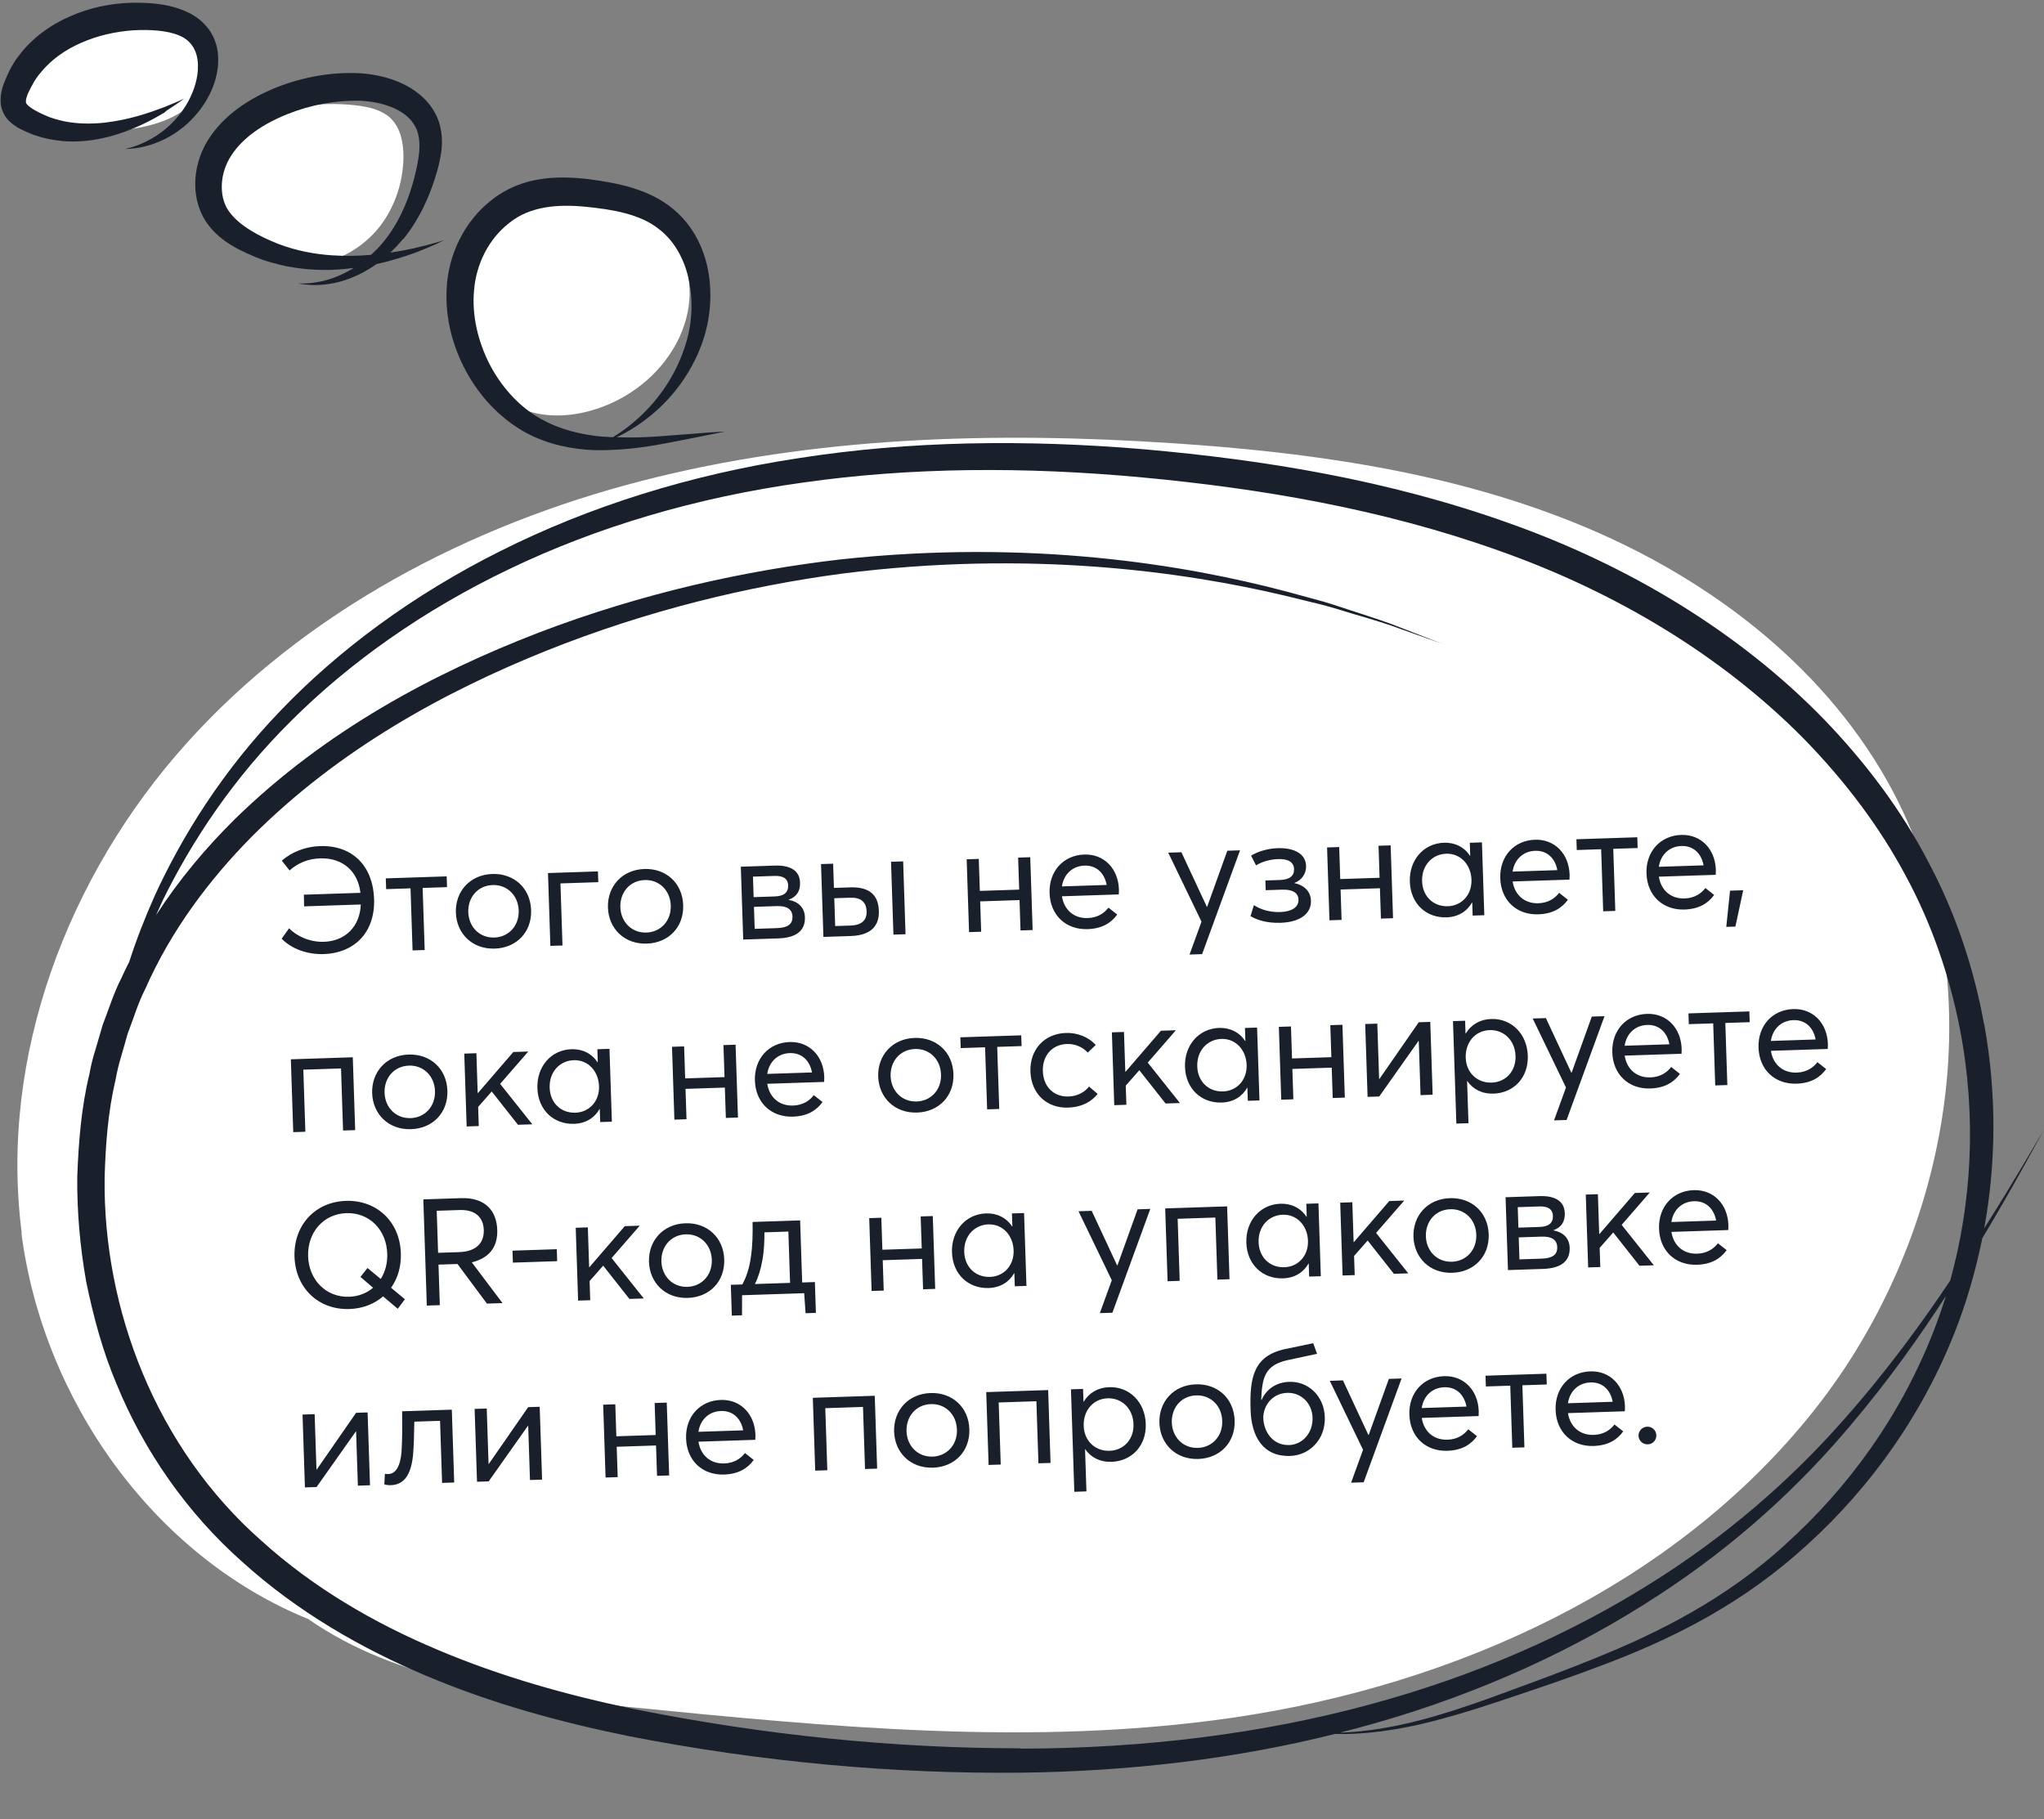 <svg width="437" height="389" viewBox="0 0 437 389" fill="none" xmlns="http://www.w3.org/2000/svg">
<rect x="0" y="0" width="437" height="389" fill="#808080" stroke="none"/>
<g clip-path="url(#clip0_1244_2226)">
<path d="M4.571 263.589C9.142 299.203 32.723 332.679 65.896 346.172C85.219 359.631 110.358 362.565 134.113 364.946C177.189 369.225 220.786 373.504 263.62 367.258C311.094 360.321 357.98 339.132 387.794 301.619C417.574 264.141 426.993 209.028 403.619 167.236C389.283 141.595 364.282 122.959 336.996 111.916C309.709 100.838 280.068 96.697 250.669 94.764C212.683 92.245 174.108 93.315 137.264 102.805C100.42 112.295 65.238 130.689 39.856 158.953C14.474 187.217 -0.208 225.938 4.64 263.554L4.571 263.589Z" fill="white"/>
<path d="M140.415 47.002C135.013 42.584 127.499 41.687 120.538 42.101C116.002 42.377 111.397 43.171 107.449 45.449C105.579 46.519 103.917 47.899 102.532 49.486C99.45 53.007 97.684 57.562 97.338 62.221C96.992 66.88 97.996 71.573 100.004 75.783C102.394 80.856 106.376 85.343 111.604 87.448C116.002 89.208 120.989 89.173 125.559 88C129.438 87.034 133.108 85.274 136.329 82.892C141.938 78.751 146.163 72.574 147.202 65.706C148.24 58.839 145.817 51.35 140.415 46.967V47.002Z" fill="white"/>
<path d="M48.548 28.573C46.47 30.609 45.57 33.646 45.466 36.58C45.258 41.86 47.336 47.174 51.076 50.936C54.816 54.697 60.148 56.803 65.446 56.63C71.16 56.458 76.631 53.662 80.405 49.383C84.145 45.104 86.153 39.409 86.257 33.715C86.292 30.678 85.703 27.434 83.556 25.329C81.617 23.466 78.812 22.844 76.146 22.534C68.32 21.637 60.252 22.81 52.98 25.95C51.387 26.641 49.794 27.434 48.583 28.642L48.548 28.573Z" fill="white"/>
<path d="M34.247 4.381C26.767 3.174 19.184 6.142 12.778 10.145C10.389 11.663 7.999 13.389 6.545 15.804C5.09 18.22 4.744 21.499 6.372 23.811C7.826 25.881 10.492 26.744 12.986 27.227C18.63 28.366 24.517 28.332 30.161 27.227C34.143 26.399 38.16 24.95 41.069 22.085C43.977 19.221 45.501 14.735 43.977 10.938C42.454 7.177 38.333 5.003 34.282 4.381H34.247Z" fill="white"/>
<path d="M424.188 219.001C422.076 207.302 418.232 195.534 412.38 184.491C406.632 173.379 398.91 163.06 389.907 153.742C371.796 135.141 348.25 120.923 322.487 111.812C296.689 102.598 270.199 98.319 244.713 96.076C219.193 93.901 194.226 94.281 170.887 97.939C147.514 101.459 125.837 108.361 107.069 117.783C88.266 127.169 72.337 139.041 60.01 151.913C47.613 164.786 38.991 178.659 33.104 191.462C30.922 196.363 29.087 201.091 27.633 205.646C27.044 206.785 26.49 207.924 25.971 209.097C24.309 212.306 23.27 215.757 21.954 219.139L20.43 224.351C19.876 226.076 19.426 227.871 19.114 229.665C17.383 236.774 16.794 244.194 16.517 251.614C16.448 259.068 17.106 266.557 18.422 274.011C19.946 281.431 21.919 288.85 24.932 295.96C30.749 310.178 39.96 323.464 51.803 333.955C63.542 344.585 77.254 352.488 91.313 358.389C105.406 364.325 119.95 368.259 134.32 371.192C163.131 376.817 191.317 379.302 218.292 379.026C241.978 378.75 264.659 375.955 285.435 370.743C285.435 370.743 285.47 370.743 285.504 370.743C290.699 370.916 298.49 370.191 308.047 367.569C312.86 366.292 318.089 364.601 323.803 362.668C329.516 360.735 335.714 358.665 342.294 356.146C355.418 351.245 370.377 344.274 383.916 332.471C397.455 320.841 409.887 304.967 417.747 285.296C420.344 278.808 422.353 271.906 423.807 264.762C427.616 258.412 430.559 253.201 432.706 249.336C435.58 244.125 437.069 241.399 437.069 241.399C437.069 241.399 435.476 244.09 432.464 249.198C430.421 252.615 427.685 257.17 424.223 262.623C426.75 248.749 426.923 233.91 424.223 219.001H424.188ZM218.154 373.815C191.664 373.815 163.685 371.089 135.429 365.394C121.335 362.461 107.207 358.527 93.598 352.764C80.024 347.069 66.97 339.477 55.854 329.4C33.312 309.522 21.989 279.843 22.369 251.717C22.577 244.677 23.097 237.672 24.689 230.942C25.001 229.251 25.382 227.56 25.901 225.903L27.321 220.934C28.568 217.759 29.503 214.446 31.061 211.444C36.532 199.02 44.67 188.149 53.846 178.866C72.406 160.265 94.914 147.945 116.695 139.179C138.58 130.413 160.153 125.306 180.029 122.648C220.024 117.575 252.92 122.2 274.77 127.376C277.505 128.032 280.103 128.688 282.526 129.274C284.95 129.896 287.167 130.62 289.244 131.242C293.4 132.449 296.932 133.519 299.736 134.589C305.346 136.591 308.289 137.626 308.289 137.626C308.289 137.626 305.381 136.487 299.84 134.347C297.105 133.209 293.573 132.07 289.452 130.724C287.374 130.068 285.158 129.274 282.769 128.584C280.345 127.929 277.782 127.238 275.047 126.479C253.266 120.716 220.231 115.229 179.683 119.612C159.495 121.958 137.541 126.721 115.137 135.279C92.871 143.872 69.636 156.124 50.141 175.208C43.977 181.316 38.229 188.149 33.346 195.707C33.831 194.603 34.351 193.498 34.87 192.359C40.999 179.901 49.794 166.477 62.226 154.156C74.588 141.802 90.378 130.517 108.938 121.648C127.464 112.744 148.76 106.36 171.649 103.185C194.572 99.906 219.054 99.734 244.194 102.08C269.333 104.427 295.304 108.775 320.374 117.713C345.445 126.548 368.126 140.214 385.647 157.953C394.339 166.856 401.784 176.657 407.394 187.183C413.072 197.639 416.847 208.855 419.028 220.037C422.63 238.638 421.556 257.17 416.951 273.804C410.995 282.673 403.55 293.026 393.854 303.931C383.293 315.872 369.684 328.123 352.647 338.718C335.68 349.347 315.423 358.389 292.638 364.497C269.887 370.674 244.679 373.849 218.154 373.884V373.815ZM381.804 330.159C368.888 341.962 354.448 349.105 341.532 354.351C335.056 357.008 328.927 359.252 323.283 361.322C317.639 363.427 312.479 365.256 307.77 366.637C298.905 369.329 291.634 370.329 286.474 370.467C288.933 369.846 291.391 369.191 293.815 368.5C316.877 361.943 337.307 352.384 354.344 341.237C371.45 330.159 384.989 317.39 395.343 305.105C403.896 295.062 410.579 285.503 416.016 277.117C415.323 279.36 414.561 281.569 413.73 283.743C406.493 302.827 394.754 318.495 381.804 330.125V330.159Z" fill="#19202C"/>
<path d="M149.314 75.369C151.15 71.194 152.223 66.121 151.773 60.668C151.357 55.284 149.176 49.107 144.051 44.793C138.891 40.445 132.139 39.133 125.837 38.305C122.582 37.926 119.119 37.753 115.518 38.305C111.951 38.823 108.211 40.307 105.199 42.688C99.139 47.347 95.849 54.663 95.503 61.531C95.088 68.467 97.061 74.955 100.143 80.27C103.225 85.619 107.588 89.864 112.436 92.521C117.318 95.144 122.409 96.041 126.91 96.248C135.948 96.421 142.804 94.626 147.583 93.763C152.361 92.832 154.993 92.279 154.993 92.279C154.993 92.279 152.292 92.383 147.444 92.797C143.531 93.039 138.164 93.729 131.827 93.487C132.901 92.97 134.286 92.279 135.844 91.244C139.93 88.587 145.678 83.721 149.349 75.335L149.314 75.369ZM131.066 93.487C129.784 93.418 128.468 93.349 127.083 93.177C122.928 92.625 118.496 91.417 114.514 88.897C110.531 86.378 107.069 82.513 104.645 77.82C102.255 73.126 100.836 67.535 101.355 62.014C101.805 56.527 104.437 51.074 108.938 47.623C113.302 44.103 119.257 43.62 125.179 44.206C131.169 44.793 136.848 45.828 140.727 48.865C144.674 51.799 146.821 56.561 147.514 61.186C148.241 65.844 147.721 70.4 146.371 74.3C143.739 82.237 138.822 87.517 135.186 90.519C133.524 91.9 132.07 92.832 131.031 93.487H131.066Z" fill="#19202C"/>
<path d="M86.223 51.143C88.75 48.037 90.897 44.138 92.456 39.72C93.217 37.511 93.945 35.234 94.325 32.577C94.706 29.954 94.499 26.71 92.871 23.914C91.278 21.085 88.647 19.083 85.876 17.806C83.072 16.529 80.094 15.873 77.046 15.666C71.021 15.356 64.927 16.391 59.075 18.703C53.361 21.016 47.751 24.57 44.358 30.126C40.999 35.648 40.653 42.964 44.566 48.141C46.47 50.625 48.859 52.178 51.11 53.352C53.396 54.491 55.681 55.491 57.967 56.113C62.537 57.459 66.97 57.804 70.882 57.7C72.579 57.631 74.103 57.493 75.626 57.286C73.687 58.494 71.817 59.288 70.19 59.771C68.182 60.392 66.519 60.53 65.411 60.599C64.303 60.633 63.68 60.599 63.68 60.599C63.68 60.599 64.269 60.737 65.377 60.84C66.519 60.979 68.216 61.048 70.363 60.703C73.168 60.323 76.873 59.046 80.509 56.458C83.833 55.733 86.673 54.801 88.82 54.008C92.836 52.489 94.949 51.35 94.949 51.35C94.949 51.35 92.698 52.109 88.543 53.076C87.088 53.386 85.357 53.731 83.452 54.008C84.353 53.145 85.253 52.213 86.119 51.143H86.223ZM79.366 54.491C76.804 54.698 74.034 54.801 71.021 54.594C67.316 54.353 63.334 53.628 59.386 52.109C55.577 50.591 51.11 48.313 48.859 45.069C46.712 41.929 46.989 36.925 49.483 33.198C51.976 29.332 56.443 26.399 61.464 24.398C66.45 22.396 71.817 21.43 76.804 21.533C81.652 21.706 86.465 23.362 88.439 26.503C90.551 29.54 89.547 34.267 88.473 38.409C87.365 42.55 85.772 46.243 83.764 49.279C82.448 51.316 80.959 53.007 79.401 54.422L79.366 54.491Z" fill="#19202C"/>
<path d="M35.32 23.845C37.986 22.154 39.371 21.084 39.371 21.084C39.371 21.084 37.813 21.844 34.904 22.982C31.996 24.087 27.702 25.605 22.369 26.226C19.703 26.503 16.76 26.537 13.816 25.95C12.362 25.64 10.838 25.226 9.453 24.57C8.103 23.983 6.371 23.051 5.783 22.327C5.471 21.947 5.54 21.913 5.54 21.567C5.54 21.222 5.713 20.601 6.025 19.877C6.752 18.392 7.514 16.874 8.657 15.563C10.838 12.871 13.851 10.662 17.383 9.144C20.88 7.591 24.689 6.763 28.36 6.486C31.996 6.279 35.805 6.486 38.402 7.625C40.999 8.73 42.245 11.007 42.315 13.837C42.419 16.598 41.484 19.359 40.272 21.637C37.779 26.226 34.004 28.918 31.303 30.23C29.918 30.92 28.775 31.299 27.979 31.541C27.183 31.748 26.767 31.852 26.767 31.852C26.767 31.852 27.217 31.852 28.048 31.783C28.879 31.713 30.126 31.576 31.649 31.127C34.697 30.264 39.268 28.159 42.904 23.293C44.669 20.877 46.262 17.806 46.609 13.975C46.747 12.077 46.609 9.972 45.604 7.901C44.669 5.831 42.834 4.036 40.826 2.966C36.74 0.827 32.481 0.551 28.117 0.585C23.754 0.723 19.218 1.586 14.924 3.519C10.631 5.382 6.718 8.281 3.982 11.974C2.562 13.768 1.593 15.873 0.796 17.909C0.415 18.979 0.069 20.256 0.138 21.809C0.138 23.362 1.073 25.157 2.112 26.019C3.151 26.986 4.155 27.503 5.056 27.917C5.99 28.331 6.891 28.78 7.826 29.022C9.661 29.677 11.531 29.953 13.332 30.161C16.933 30.471 20.188 29.988 23.027 29.298C28.706 27.814 32.758 25.502 35.459 23.88L35.32 23.845Z" fill="#19202C"/>
</g>
<path d="M68.403 180.907C75.567 180.672 79.757 185.401 79.979 192.181C80.227 199.729 75.398 203.794 69.257 203.996C65.707 204.112 62.37 202.909 60.217 200.707L61.808 198.477C63.4 200.154 66.229 201.47 69.235 201.371C73.809 201.221 76.941 198.14 77.138 193.395L65.016 193.793L64.966 191.298L77.056 190.901C76.553 186.307 73.255 183.373 68.457 183.531C65.931 183.614 63.718 184.487 61.914 186.115L60.245 184.025C62.33 182.195 65.269 181.01 68.403 180.907ZM88.206 203.213L87.77 189.94L82.557 190.112L82.481 187.809L95.498 187.381L95.574 189.684L90.361 189.855L90.797 203.128L88.206 203.213ZM105.784 202.828C100.955 202.986 97.61 199.606 97.463 195.129C97.316 190.651 100.43 187.027 105.26 186.868C109.865 186.717 113.395 189.867 113.55 194.6C113.706 199.334 110.39 202.677 105.784 202.828ZM105.706 200.461C108.681 200.363 111.005 198.014 110.896 194.688C110.786 191.361 108.344 189.136 105.338 189.235C102.075 189.342 100.016 191.939 100.117 195.042C100.219 198.144 102.476 200.567 105.706 200.461ZM117.668 202.245L117.157 186.67L127.839 186.319L127.914 188.622L119.823 188.887L120.259 202.16L117.668 202.245ZM138.298 201.76C133.468 201.918 130.124 198.538 129.977 194.061C129.829 189.583 132.944 185.959 137.774 185.8C142.379 185.649 145.908 188.799 146.064 193.532C146.219 198.266 142.903 201.608 138.298 201.76ZM138.22 199.393C141.194 199.295 143.519 196.946 143.409 193.62C143.3 190.293 140.858 188.068 137.851 188.167C134.589 188.274 132.529 190.871 132.631 193.974C132.733 197.076 134.99 199.499 138.22 199.393ZM158.896 200.891L158.384 185.315L165.644 185.077C169.035 184.966 170.964 186.183 171.047 188.709C171.106 190.533 170.315 191.775 168.606 192.376L168.607 192.408C170.538 192.728 172.019 193.96 172.09 196.103C172.175 198.694 170.634 200.505 166.38 200.645L158.896 200.891ZM161.127 191.821L165.637 191.673C167.588 191.609 168.555 190.84 168.505 189.305C168.454 187.77 167.316 187.231 165.589 187.288L160.983 187.439L161.127 191.821ZM161.35 198.601L166.116 198.445C168.418 198.369 169.482 197.598 169.428 195.967C169.376 194.399 168.2 193.67 166.121 193.738L161.196 193.9L161.35 198.601ZM176.043 200.328L175.531 184.752L178.122 184.667L178.292 189.848L181.778 189.734C186.128 189.591 187.794 191.585 187.898 194.751C188 197.854 186.341 199.989 181.896 200.135L176.043 200.328ZM191.011 199.836L190.499 184.26L193.09 184.175L193.601 199.751L191.011 199.836ZM178.56 198.004L181.822 197.897C184.221 197.818 185.339 196.757 185.277 194.87C185.209 192.823 184.026 191.869 181.755 191.944L178.365 192.055L178.56 198.004ZM207.182 199.305L206.671 183.729L209.261 183.644L209.486 190.488L217.898 190.212L217.673 183.368L220.263 183.283L220.775 198.858L218.184 198.943L217.971 192.451L209.56 192.727L209.773 199.22L207.182 199.305ZM239.225 190.184C239.239 190.6 239.189 191.049 239.196 191.241L227.042 191.641C227.49 194.539 229.6 196.391 232.542 196.295C234.621 196.226 236.063 195.282 236.983 194.068L238.857 195.543C237.57 197.314 235.658 198.561 232.524 198.664C227.918 198.816 224.551 195.725 224.394 190.959C224.24 186.258 227.362 182.857 231.808 182.711C236.061 182.572 239.079 185.738 239.225 190.184ZM231.853 185.079C229.359 185.161 227.429 186.857 227.037 189.528L236.6 189.213C236.132 186.667 234.412 184.995 231.853 185.079ZM254.321 204.096L256.875 197.064L249.763 182.314L252.578 182.221L258.02 193.889L258.084 193.887L262.396 181.899L265.115 181.809L257.007 204.007L254.321 204.096ZM273.775 197.309C270.737 197.409 268.63 196.646 267.357 195.887L268.08 193.526C269.553 194.502 271.525 195.078 273.699 195.007C276.162 194.926 277.668 193.98 277.614 192.349C277.565 190.845 276.261 190.152 274.119 190.222L270.6 190.338L270.532 188.259L273.634 188.157C275.681 188.09 276.712 187.287 276.664 185.848C276.611 184.217 275.246 183.622 273.263 183.687C271.377 183.749 269.761 184.282 268.537 185.027L267.476 182.948C268.512 182.306 270.564 181.438 273.155 181.353C276.801 181.233 279.152 182.629 279.234 185.123C279.287 186.755 278.373 188.161 276.729 188.792L276.73 188.824C278.535 189.181 280.207 190.374 280.279 192.581C280.368 195.268 278.061 197.169 273.775 197.309ZM284.235 196.774L283.723 181.198L286.314 181.113L286.538 187.957L294.95 187.681L294.725 180.837L297.316 180.751L297.827 196.327L295.237 196.412L295.023 189.92L286.612 190.196L286.825 196.688L284.235 196.774ZM309.256 196.144C304.97 196.285 301.573 193.258 301.418 188.525C301.266 183.919 304.318 180.329 308.732 180.184C311.035 180.109 313.085 181.13 314.267 182.98L314.33 182.946L314.239 180.196L316.83 180.11L317.341 195.686L314.847 195.768L314.754 192.953L314.722 192.955C313.664 194.846 311.783 196.061 309.256 196.144ZM309.562 193.764C312.441 193.67 314.703 191.386 314.595 188.092C314.49 184.894 312.264 182.438 309.193 182.538C306.251 182.635 303.927 184.985 304.04 188.439C304.143 191.573 306.364 193.869 309.562 193.764ZM335.579 187.019C335.593 187.434 335.544 187.884 335.55 188.076L323.396 188.475C323.844 191.374 325.954 193.226 328.896 193.129C330.975 193.061 332.417 192.117 333.338 190.902L335.211 192.378C333.924 194.149 332.012 195.396 328.878 195.499C324.273 195.65 320.905 192.559 320.749 187.794C320.594 183.092 323.716 179.692 328.162 179.546C332.416 179.406 335.433 182.573 335.579 187.019ZM328.208 181.914C325.713 181.996 323.784 183.692 323.391 186.362L332.954 186.048C332.486 183.502 330.766 181.83 328.208 181.914ZM342.757 194.851L342.32 181.578L337.107 181.75L337.032 179.447L350.049 179.019L350.124 181.322L344.911 181.493L345.347 194.766L342.757 194.851ZM366.844 185.992C366.857 186.407 366.808 186.857 366.814 187.049L354.661 187.448C355.108 190.347 357.218 192.199 360.161 192.102C362.24 192.034 363.681 191.09 364.602 189.875L366.475 191.35C365.189 193.122 363.277 194.369 360.142 194.472C355.537 194.623 352.17 191.532 352.013 186.767C351.859 182.065 354.981 178.665 359.426 178.519C363.68 178.379 366.698 181.546 366.844 185.992ZM359.472 180.887C356.977 180.969 355.048 182.665 354.655 185.335L364.218 185.021C363.75 182.475 362.031 180.803 359.472 180.887ZM369.073 198.181L369.875 190.438L372.69 190.346L371.024 198.117L369.073 198.181ZM62.696 242.072L62.184 226.496L75.425 226.061L75.937 241.637L73.346 241.722L72.91 228.449L64.851 228.714L65.287 241.987L62.696 242.072ZM87.886 241.436C83.056 241.595 79.712 238.215 79.565 233.737C79.418 229.26 82.532 225.636 87.362 225.477C91.967 225.326 95.496 228.475 95.652 233.209C95.807 237.942 92.491 241.285 87.886 241.436ZM87.808 239.07C90.782 238.972 93.107 236.622 92.997 233.296C92.888 229.97 90.446 227.745 87.439 227.844C84.177 227.951 82.117 230.548 82.219 233.65C82.321 236.752 84.578 239.176 87.808 239.07ZM99.77 240.854L99.258 225.278L101.849 225.193L102.128 233.701L102.192 233.698L109.749 224.934L112.947 224.829L106.931 231.75L113.81 240.393L110.74 240.493L105.127 233.378L102.226 236.675L102.36 240.769L99.77 240.854ZM122.73 240.292C118.444 240.432 115.047 237.406 114.892 232.673C114.74 228.067 117.792 224.477 122.206 224.332C124.509 224.257 126.559 225.278 127.741 227.128L127.803 227.094L127.713 224.343L130.304 224.258L130.815 239.834L128.321 239.916L128.228 237.101L128.196 237.102C127.138 238.994 125.257 240.209 122.73 240.292ZM123.036 237.912C125.915 237.818 128.177 235.534 128.069 232.24C127.964 229.042 125.738 226.586 122.667 226.686C119.725 226.783 117.401 229.133 117.514 232.587C117.617 235.721 119.838 238.017 123.036 237.912ZM144.183 239.395L143.672 223.819L146.262 223.734L146.487 230.578L154.899 230.302L154.674 223.458L157.264 223.373L157.776 238.948L155.185 239.033L154.972 232.541L146.561 232.817L146.774 239.31L144.183 239.395ZM176.226 230.274C176.24 230.69 176.19 231.139 176.197 231.331L164.043 231.731C164.491 234.629 166.601 236.481 169.543 236.385C171.622 236.316 173.064 235.372 173.984 234.158L175.858 235.633C174.571 237.404 172.659 238.651 169.525 238.754C164.919 238.906 161.552 235.815 161.395 231.049C161.241 226.348 164.363 222.947 168.809 222.801C173.062 222.662 176.08 225.828 176.226 230.274ZM168.854 225.169C166.36 225.251 164.43 226.947 164.038 229.618L173.601 229.304C173.133 226.757 171.413 225.085 168.854 225.169ZM196.077 237.882C191.248 238.041 187.903 234.661 187.756 230.183C187.609 225.706 190.724 222.081 195.553 221.923C200.159 221.771 203.688 224.921 203.844 229.655C203.999 234.388 200.683 237.731 196.077 237.882ZM196 235.515C198.974 235.418 201.298 233.068 201.189 229.742C201.08 226.416 198.637 224.191 195.631 224.289C192.369 224.397 190.309 226.994 190.411 230.096C190.513 233.198 192.769 235.622 196 235.515ZM211.045 237.198L210.609 223.926L205.395 224.097L205.32 221.794L218.337 221.366L218.412 223.669L213.199 223.84L213.635 237.113L211.045 237.198ZM228.335 236.823C223.793 236.972 220.457 233.848 220.301 229.114C220.147 224.413 223.269 221.012 227.906 220.86C230.241 220.783 232.671 221.664 234.266 223.437L232.559 225.061C231.529 223.943 229.967 223.162 228.112 223.222C224.914 223.328 222.848 225.733 222.956 229.027C223.065 232.353 225.282 234.554 228.449 234.449C230.304 234.389 231.909 233.535 232.829 232.321L234.674 233.893C233.414 235.503 231.373 236.723 228.335 236.823ZM238.226 236.305L237.715 220.73L240.305 220.645L240.585 229.152L240.649 229.15L248.205 220.385L251.403 220.28L245.387 227.201L252.267 235.844L249.197 235.945L243.584 228.83L240.683 232.127L240.817 236.22L238.226 236.305ZM261.187 235.743C256.901 235.884 253.504 232.858 253.348 228.125C253.197 223.519 256.249 219.929 260.662 219.784C262.965 219.708 265.016 220.73 266.197 222.58L266.26 222.546L266.17 219.795L268.76 219.71L269.272 235.286L266.777 235.368L266.685 232.553L266.653 232.554C265.594 234.446 263.713 235.66 261.187 235.743ZM261.493 233.364C264.371 233.269 266.633 230.986 266.525 227.692C266.42 224.493 264.194 222.037 261.124 222.138C258.181 222.235 255.857 224.584 255.971 228.038C256.074 231.173 258.294 233.469 261.493 233.364ZM273.926 235.133L273.414 219.557L276.005 219.472L276.23 226.316L284.641 226.04L284.416 219.196L287.007 219.111L287.519 234.686L284.928 234.771L284.715 228.279L276.303 228.555L276.517 235.048L273.926 235.133ZM292.385 234.526L291.873 218.951L294.464 218.866L294.852 230.699L294.916 230.697L303.323 218.575L305.786 218.494L306.297 234.069L303.707 234.154L303.326 222.577L303.262 222.579L294.879 234.444L292.385 234.526ZM311.364 240.242L310.644 218.334L313.235 218.249L313.325 221L313.357 220.998C314.48 219.105 316.427 217.952 318.793 217.874C323.207 217.729 326.488 221.111 326.639 225.717C326.795 230.45 323.603 233.693 319.318 233.834C316.855 233.915 314.9 232.89 313.69 231.137L313.658 231.138L313.954 240.157L311.364 240.242ZM318.888 231.479C322.023 231.376 324.12 228.937 324.017 225.803C323.903 222.349 321.43 220.157 318.487 220.254C315.321 220.358 313.261 222.955 313.366 226.153C313.475 229.447 315.914 231.576 318.888 231.479ZM332.246 239.556L334.8 232.525L327.688 217.774L330.503 217.682L335.945 229.349L336.009 229.347L340.321 217.359L343.04 217.27L334.932 239.468L332.246 239.556ZM359.533 224.252C359.547 224.668 359.498 225.118 359.504 225.31L347.351 225.709C347.798 228.608 349.908 230.46 352.85 230.363C354.929 230.295 356.371 229.351 357.292 228.136L359.165 229.611C357.879 231.382 355.966 232.63 352.832 232.733C348.227 232.884 344.859 229.793 344.703 225.027C344.548 220.326 347.67 216.926 352.116 216.78C356.37 216.64 359.387 219.807 359.533 224.252ZM352.162 219.147C349.667 219.229 347.738 220.926 347.345 223.596L356.908 223.282C356.44 220.736 354.72 219.063 352.162 219.147ZM366.711 232.085L366.275 218.812L361.061 218.983L360.986 216.68L374.003 216.253L374.078 218.556L368.865 218.727L369.301 232L366.711 232.085ZM390.798 223.225C390.811 223.641 390.762 224.091 390.768 224.283L378.615 224.682C379.062 227.581 381.172 229.432 384.115 229.336C386.194 229.268 387.635 228.324 388.556 227.109L390.429 228.584C389.143 230.355 387.231 231.603 384.097 231.706C379.491 231.857 376.124 228.766 375.967 224C375.813 219.299 378.935 215.899 383.38 215.753C387.634 215.613 390.652 218.78 390.798 223.225ZM383.426 218.12C380.932 218.202 379.002 219.899 378.61 222.569L388.172 222.255C387.705 219.709 385.985 218.036 383.426 218.12ZM86.57 277.803L85.036 279.839L81.907 277.188C80.008 278.819 77.511 279.798 74.728 279.889C67.948 280.112 63.178 275.274 62.963 268.717C62.748 262.161 67.188 256.988 73.969 256.765C80.365 256.555 85.475 261.03 85.703 267.97C85.797 270.849 85.016 273.372 83.608 275.339L86.57 277.803ZM65.874 268.622C66.041 273.707 69.749 277.427 74.642 277.266C76.657 277.2 78.395 276.503 79.766 275.337L77.064 273.025L78.57 271.118L81.401 273.458C82.345 271.987 82.86 270.113 82.792 268.066C82.623 262.917 78.948 259.227 74.055 259.388C69.161 259.549 65.705 263.504 65.874 268.622ZM91.251 279.154L90.505 256.446L98.564 256.182C103.809 256.009 106.179 258.941 106.311 262.971C106.436 266.777 104.43 269.052 100.872 269.905L107.434 278.623L104.108 278.732L97.81 270.262L93.748 270.395L94.033 279.063L91.251 279.154ZM93.665 267.869L98.175 267.721C101.949 267.597 103.517 265.624 103.431 263.002C103.335 260.091 101.398 258.618 98.263 258.721L93.37 258.882L93.665 267.869ZM109.653 269.969L109.569 267.41L119.036 267.099L119.12 269.658L109.653 269.969ZM123.599 278.091L123.087 262.516L125.678 262.431L125.958 270.938L126.021 270.936L133.578 262.171L136.776 262.066L130.76 268.987L137.64 277.63L134.569 277.731L128.957 270.616L126.055 273.913L126.19 278.006L123.599 278.091ZM147.071 277.513C142.242 277.671 138.897 274.291 138.75 269.814C138.603 265.336 141.717 261.712 146.547 261.553C151.152 261.402 154.682 264.552 154.837 269.285C154.993 274.019 151.677 277.361 147.071 277.513ZM146.993 275.146C149.968 275.048 152.292 272.699 152.182 269.372C152.073 266.046 149.631 263.821 146.624 263.92C143.362 264.027 141.302 266.624 141.404 269.726C141.506 272.829 143.763 275.252 146.993 275.146ZM174.221 274.123L174.437 280.712L172.23 280.784L171.93 276.504L158.657 276.94L158.638 281.231L156.463 281.302L156.247 274.714L158.709 274.633C159.676 272.872 160.25 270.868 160.534 268.778C160.902 266.332 160.946 263.77 160.896 261.274L171.066 260.94L171.502 274.213L174.221 274.123ZM161.396 274.545L168.912 274.298L168.551 263.328L163.434 263.496C163.431 265.353 163.371 267.436 162.99 269.466C162.667 271.333 162.147 273.047 161.396 274.545ZM186.346 276.03L185.835 260.455L188.425 260.37L188.65 267.214L197.062 266.938L196.837 260.093L199.427 260.008L199.939 275.584L197.349 275.669L197.135 269.176L188.724 269.453L188.937 275.945L186.346 276.03ZM211.368 275.4C207.082 275.541 203.685 272.515 203.53 267.782C203.378 263.176 206.43 259.586 210.844 259.441C213.147 259.365 215.197 260.387 216.379 262.237L216.441 262.203L216.351 259.452L218.942 259.367L219.453 274.943L216.959 275.025L216.866 272.21L216.834 272.211C215.776 274.103 213.895 275.317 211.368 275.4ZM211.674 273.021C214.553 272.926 216.815 270.643 216.707 267.349C216.602 264.15 214.376 261.694 211.305 261.795C208.363 261.892 206.039 264.241 206.152 267.695C206.255 270.83 208.476 273.126 211.674 273.021ZM235.14 280.767L237.695 273.735L230.583 258.985L233.397 258.892L238.839 270.56L238.903 270.558L243.216 258.57L245.934 258.48L237.827 280.679L235.14 280.767ZM249.625 273.952L249.113 258.376L262.354 257.941L262.866 273.517L260.275 273.602L259.839 260.329L251.779 260.594L252.215 273.866L249.625 273.952ZM274.303 273.333C270.017 273.474 266.62 270.448 266.464 265.714C266.313 261.109 269.365 257.519 273.779 257.374C276.081 257.298 278.132 258.319 279.313 260.169L279.376 260.135L279.286 257.385L281.877 257.3L282.388 272.875L279.894 272.957L279.801 270.143L279.769 270.144C278.711 272.036 276.829 273.25 274.303 273.333ZM274.609 270.954C277.487 270.859 279.75 268.576 279.641 265.281C279.536 262.083 277.31 259.627 274.24 259.728C271.298 259.824 268.974 262.174 269.087 265.628C269.19 268.762 271.411 271.059 274.609 270.954ZM287.042 272.722L286.531 257.147L289.121 257.062L289.401 265.569L289.465 265.567L297.021 256.802L300.219 256.697L294.203 263.618L301.083 272.261L298.012 272.362L292.4 265.246L289.498 268.543L289.633 272.637L287.042 272.722ZM310.514 272.143C305.685 272.302 302.34 268.922 302.193 264.444C302.046 259.967 305.16 256.343 309.99 256.184C314.595 256.033 318.125 259.183 318.28 263.916C318.436 268.649 315.12 271.992 310.514 272.143ZM310.436 269.777C313.411 269.679 315.735 267.329 315.626 264.003C315.516 260.677 313.074 258.452 310.068 258.551C306.805 258.658 304.745 261.255 304.847 264.357C304.949 267.46 307.206 269.883 310.436 269.777ZM322.398 271.561L321.886 255.985L329.147 255.747C332.537 255.635 334.466 256.853 334.549 259.379C334.609 261.202 333.817 262.445 332.108 263.046L332.109 263.078C334.04 263.398 335.522 264.63 335.592 266.773C335.677 269.364 334.136 271.175 329.882 271.315L322.398 271.561ZM324.63 262.491L329.139 262.343C331.09 262.279 332.057 261.51 332.007 259.975C331.956 258.44 330.818 257.901 329.091 257.958L324.486 258.109L324.63 262.491ZM324.852 269.271L329.618 269.115C331.92 269.039 332.984 268.268 332.93 266.636C332.879 265.069 331.702 264.34 329.623 264.408L324.698 264.57L324.852 269.271ZM339.545 270.998L339.033 255.422L341.624 255.337L341.904 263.844L341.967 263.842L349.524 255.077L352.722 254.972L346.706 261.894L353.586 270.536L350.515 270.637L344.903 263.522L342.001 266.819L342.136 270.913L339.545 270.998ZM369.526 261.944C369.54 262.36 369.491 262.81 369.497 263.002L357.344 263.401C357.791 266.3 359.901 268.152 362.843 268.055C364.922 267.987 366.364 267.043 367.285 265.828L369.158 267.303C367.871 269.075 365.959 270.322 362.825 270.425C358.22 270.576 354.852 267.485 354.696 262.72C354.541 258.018 357.663 254.618 362.109 254.472C366.363 254.332 369.38 257.499 369.526 261.944ZM362.155 256.84C359.66 256.922 357.731 258.618 357.338 261.288L366.901 260.974C366.433 258.428 364.713 256.756 362.155 256.84ZM65.191 318.031L64.68 302.455L67.27 302.37L67.659 314.204L67.723 314.202L76.13 302.079L78.592 301.998L79.104 317.574L76.513 317.659L76.133 306.081L76.069 306.083L67.686 317.949L65.191 318.031ZM85.978 301.755L96.596 301.407L97.107 316.982L94.517 317.067L94.081 303.795L88.58 303.975C88.536 306.538 88.492 309.101 88.303 311.156C87.868 315.429 86.334 317.464 83.551 317.556C83.007 317.574 82.492 317.494 82.168 317.377L82.287 315.132C82.48 315.158 82.705 315.182 83.024 315.172C84.624 315.119 85.594 313.486 85.845 310.404C86.021 307.965 86.001 304.412 85.978 301.755ZM101.984 316.822L101.472 301.246L104.063 301.161L104.452 312.995L104.516 312.993L112.922 300.87L115.385 300.789L115.897 316.365L113.306 316.45L112.926 304.872L112.862 304.874L104.479 316.74L101.984 316.822ZM129.469 315.919L128.958 300.344L131.548 300.258L131.773 307.103L140.184 306.826L139.96 299.982L142.55 299.897L143.062 315.473L140.471 315.558L140.258 309.065L131.847 309.342L132.06 315.834L129.469 315.919ZM161.512 306.798C161.525 307.214 161.476 307.664 161.482 307.856L149.329 308.255C149.776 311.154 151.886 313.006 154.829 312.909C156.908 312.841 158.349 311.897 159.27 310.682L161.144 312.157C159.857 313.928 157.945 315.176 154.811 315.279C150.205 315.43 146.838 312.339 146.681 307.574C146.527 302.872 149.649 299.472 154.094 299.326C158.348 299.186 161.366 302.353 161.512 306.798ZM154.14 301.693C151.646 301.775 149.716 303.472 149.324 306.142L158.887 305.828C158.419 303.282 156.699 301.609 154.14 301.693ZM174.289 314.447L173.777 298.871L187.018 298.436L187.53 314.012L184.939 314.097L184.503 300.824L176.443 301.089L176.879 314.362L174.289 314.447ZM199.479 313.811C194.649 313.97 191.304 310.59 191.157 306.112C191.01 301.635 194.125 298.011 198.954 297.852C203.56 297.701 207.089 300.851 207.245 305.584C207.4 310.317 204.084 313.66 199.479 313.811ZM199.401 311.445C202.375 311.347 204.699 308.997 204.59 305.671C204.481 302.345 202.038 300.12 199.032 300.219C195.77 300.326 193.71 302.923 193.812 306.025C193.914 309.128 196.171 311.551 199.401 311.445ZM211.363 313.229L210.851 297.653L224.092 297.218L224.603 312.794L222.013 312.879L221.577 299.606L213.517 299.871L213.953 313.144L211.363 313.229ZM229.686 318.966L228.966 297.058L231.557 296.973L231.647 299.724L231.679 299.723C232.801 297.829 234.749 296.676 237.115 296.598C241.529 296.453 244.81 299.836 244.961 304.441C245.117 309.175 241.925 312.417 237.64 312.558C235.177 312.639 233.222 311.614 232.012 309.861L231.98 309.862L232.276 318.881L229.686 318.966ZM237.21 310.203C240.344 310.1 242.442 307.662 242.339 304.527C242.225 301.073 239.752 298.881 236.809 298.978C233.643 299.082 231.583 301.679 231.688 304.877C231.797 308.171 234.236 310.3 237.21 310.203ZM256.198 311.948C251.369 312.107 248.024 308.727 247.877 304.249C247.73 299.772 250.844 296.147 255.674 295.989C260.279 295.838 263.808 298.987 263.964 303.721C264.119 308.454 260.803 311.797 256.198 311.948ZM256.12 309.581C259.095 309.484 261.419 307.134 261.309 303.808C261.2 300.482 258.758 298.257 255.751 298.356C252.489 298.463 250.429 301.06 250.531 304.162C250.633 307.264 252.89 309.688 256.12 309.581ZM275.828 311.303C270.135 311.49 267.532 307.286 267.371 301.432C267.149 294.651 267.953 289.886 274.789 288.445L280.767 287.192L281.578 289.471L275.379 290.795C270.292 291.891 269.839 294.691 269.639 299.308L269.704 299.338C270.66 297.257 272.558 295.562 275.66 295.46C279.658 295.329 283.089 298.418 283.24 303.024C283.395 307.725 280.018 311.166 275.828 311.303ZM275.655 308.972C278.374 308.882 280.728 306.468 280.618 303.11C280.514 299.943 278.103 297.717 275.193 297.813C271.835 297.923 270.039 300.768 270.088 303.231C270.177 305.95 271.977 309.093 275.655 308.972ZM288.86 317.023L291.414 309.991L284.302 295.24L287.117 295.148L292.559 306.816L292.622 306.814L296.935 294.825L299.654 294.736L291.546 316.934L288.86 317.023ZM316.147 301.718C316.161 302.134 316.112 302.584 316.118 302.776L303.964 303.175C304.412 306.074 306.522 307.926 309.464 307.829C311.543 307.761 312.985 306.817 313.905 305.602L315.779 307.077C314.492 308.849 312.58 310.096 309.446 310.199C304.84 310.35 301.473 307.259 301.317 302.494C301.162 297.792 304.284 294.392 308.73 294.246C312.983 294.106 316.001 297.273 316.147 301.718ZM308.776 296.614C306.281 296.696 304.352 298.392 303.959 301.062L313.522 300.748C313.054 298.202 311.334 296.53 308.776 296.614ZM323.324 309.551L322.888 296.278L317.675 296.449L317.6 294.147L330.617 293.719L330.692 296.022L325.479 296.193L325.915 309.466L323.324 309.551ZM347.412 300.691C347.425 301.107 347.376 301.557 347.382 301.749L335.229 302.148C335.676 305.047 337.786 306.899 340.729 306.802C342.807 306.734 344.249 305.79 345.17 304.575L347.043 306.05C345.757 307.822 343.845 309.069 340.71 309.172C336.105 309.323 332.738 306.232 332.581 301.467C332.427 296.765 335.549 293.365 339.994 293.219C344.248 293.079 347.265 296.246 347.412 300.691ZM340.04 295.587C337.545 295.669 335.616 297.365 335.223 300.035L344.786 299.721C344.318 297.175 342.599 295.503 340.04 295.587ZM352.294 308.823C351.239 308.858 350.348 308.055 350.313 306.999C350.279 305.944 351.115 305.084 352.17 305.049C353.226 305.015 354.084 305.819 354.119 306.874C354.154 307.93 353.35 308.789 352.294 308.823Z" fill="#19202C"/>
<defs>
<clipPath id="clip0_1244_2226">
<rect width="437" height="388" fill="white" transform="matrix(-1 0 0 -1 437 388.551)"/>
</clipPath>
</defs>
</svg>
